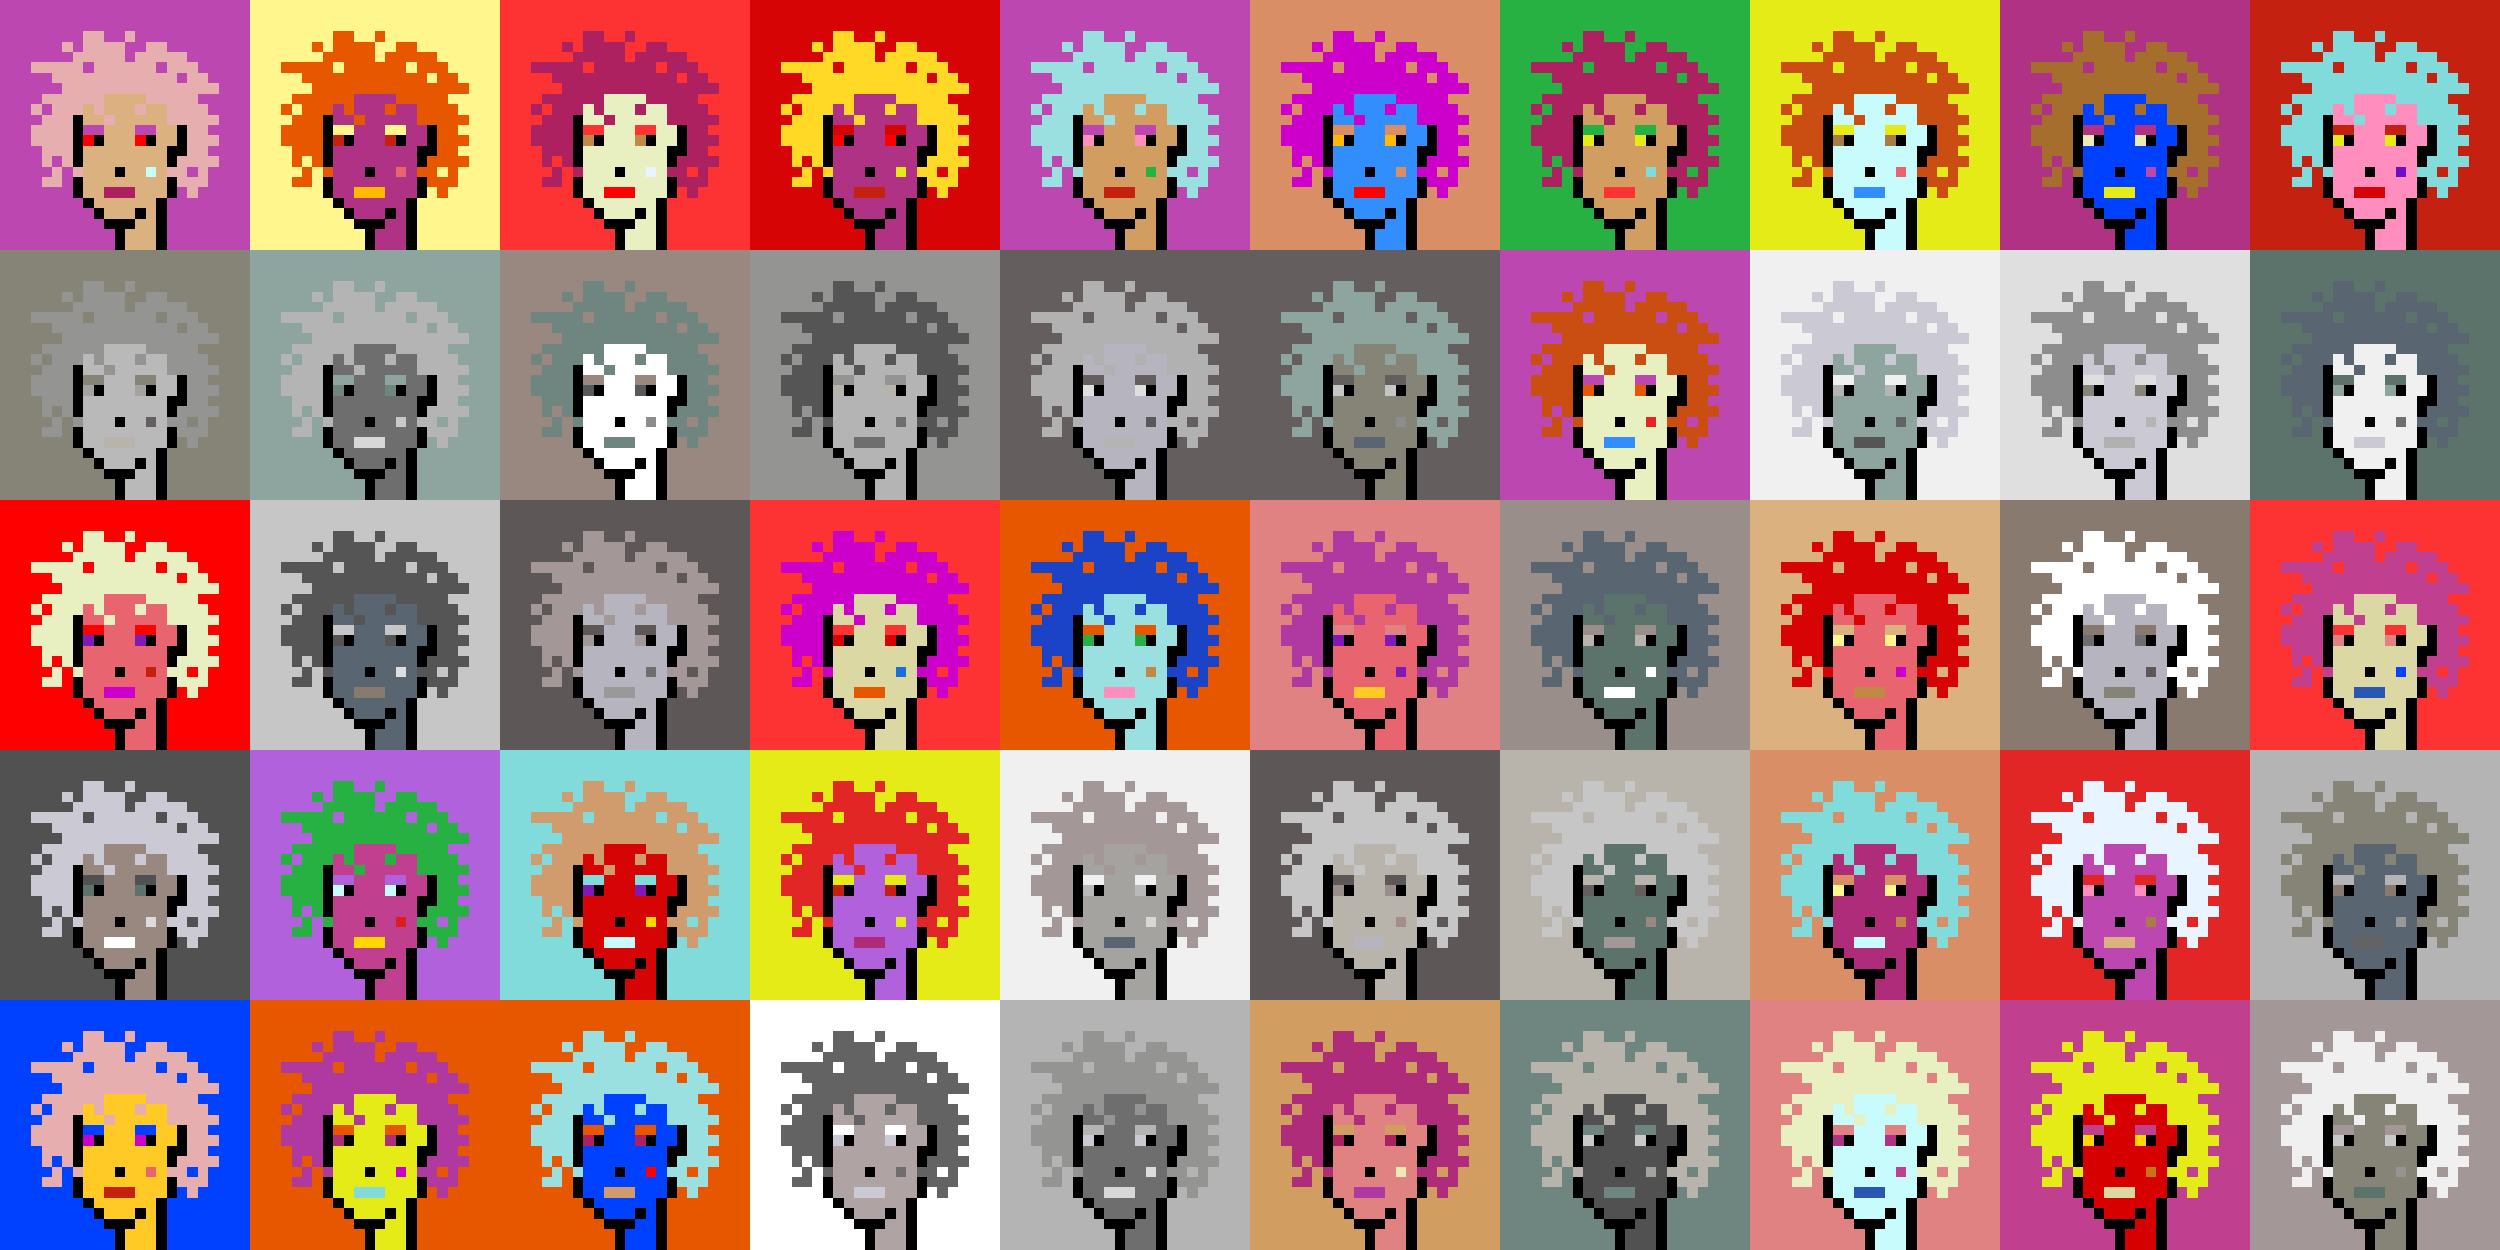 <svg shape-rendering="crispEdges" viewBox="0 0 240 120" xmlns="http://www.w3.org/2000/svg"><rect x="0" y="0" width="240" height="120" fill="#333333" stroke="none"/><style>rect{width:1px;height:1px}rect.bg{width:24px;height:24px}.c1{fill:#e7cba9}.c2{fill:#da8e66}.c3{fill:#ffd800}.c4{fill:#d60404}.c5{fill:#e86570}.c6{fill:#c77514}.c7{fill:#dc1d1d}.c8{fill:#ffc926}.c9{fill:#1a6ed5}.c10{fill:#d09c6e}.c11{fill:#fff68e}.c12{fill:#d29d60}.c13{fill:#80dbda}.c14{fill:#bd47b0}.c15{fill:#b261dc}.c16{fill:#0040ff}.c17{fill:#1a43c8}.c18{fill:#ff8ebe}.c19{fill:#c28946}.c20{fill:#a77c47}.c21{fill:#ffba00}.c22{fill:#ad2160}.c23{fill:#e25b26}.c24{fill:#c42110}.c25{fill:#b03285}.c26{fill:#ca4e11}.c27{fill:#c13f8f}.c28{fill:#e8efc0}.c29{fill:#b66f4e}.c30{fill:#9be0e0}.c31{fill:#e22626}.c32{fill:#2858b1}.c33{fill:#e8f4ff}.c34{fill:#28b143}.c35{fill:#8119b7}.c36{fill:#a66e2c}.c37{fill:#e4eb17}.c38{fill:#ff0000}.c39{fill:#328dfd}.c40{fill:#e08282}.c41{fill:#dcd8a4}.c42{fill:#d60000}.c43{fill:#cd00cb}.c44{fill:#710cc7}.c45{fill:#dbb180}.c46{fill:#ffd926}.c47{fill:#e6aeae}.c48{fill:#eeeab6}.c49{fill:#e65700}.c50{fill:#c8fbfb}.c51{fill:#af2c7b}.c52{fill:#af38a1}.c53{fill:#ff2a00}.c54{fill:#fd3232}.c55{fill:#a39797}.c56{fill:#ffffff}.c57{fill:#6f6f6f}.c58{fill:#afa3a3}.c59{fill:#655e5e}.c60{fill:#897a70}.c61{fill:#a58d8d}.c62{fill:#f0f0f0}.c63{fill:#949593}.c64{fill:#5c736b}.c65{fill:#596570}.c66{fill:#8d8d8d}.c67{fill:#8ea59f}.c68{fill:#5e5757}.c69{fill:#555555}.c70{fill:#595959}.c71{fill:#5d5d5d}.c72{fill:#b8b4ac}.c73{fill:#b1b1b1}.c74{fill:#b0a39b}.c75{fill:#d7d7d7}.c76{fill:#515151}.c77{fill:#b9b9b9}.c78{fill:#9a8e8b}.c79{fill:#636363}.c80{fill:#c6c6c6}.c81{fill:#dddddd}.c82{fill:#6b6361}.c83{fill:#b4b4b4}.c84{fill:#cac9d4}.c85{fill:#dcdcdc}.c86{fill:#6e867f}.c87{fill:#999999}.c88{fill:#dfdfdf}.c89{fill:#c9c9c9}.c90{fill:#988880}.c91{fill:#b6b4bf}.c92{fill:#868377}.c93{fill:#a4a3a0}.c94{fill:#eeeeee}.c95{fill:#6e6e6e}.c96{fill:#6e984d}.c97{fill:#fff68e}.c98{fill:#000000}.c99{fill:#711010}.c100{fill:#dbb180}.c101{fill:#917656}.c102{fill:#5c8539}.c103{fill:#638596}.c104{fill:#7b7b7b}.c105{fill:#d0d0d0}.c106{fill:#aeaeae}.c107{fill:#5e5e5e}.c108{fill:#727272}.c109{fill:#747474}.c110{fill:#373737}</style><defs><g id="h"><rect x="12" y="3"/><rect x="9" y="3"/><rect x="8" y="3"/><rect x="15" y="4"/><rect x="14" y="4"/><rect x="11" y="4"/><rect x="10" y="4"/><rect x="9" y="4"/><rect x="8" y="4"/><rect x="6" y="4"/><rect x="17" y="5"/><rect x="16" y="5"/><rect x="15" y="5"/><rect x="14" y="5"/><rect x="13" y="5"/><rect x="11" y="5"/><rect x="10" y="5"/><rect x="9" y="5"/><rect x="8" y="5"/><rect x="7" y="5"/><rect x="18" y="6"/><rect x="17" y="6"/><rect x="16" y="6"/><rect x="14" y="6"/><rect x="13" y="6"/><rect x="12" y="6"/><rect x="11" y="6"/><rect x="10" y="6"/><rect x="9" y="6"/><rect x="7" y="6"/><rect x="6" y="6"/><rect x="5" y="6"/><rect x="4" y="6"/><rect x="3" y="6"/><rect x="19" y="7"/><rect x="18" y="7"/><rect x="16" y="7"/><rect x="15" y="7"/><rect x="14" y="7"/><rect x="13" y="7"/><rect x="12" y="7"/><rect x="11" y="7"/><rect x="10" y="7"/><rect x="9" y="7"/><rect x="8" y="7"/><rect x="7" y="7"/><rect x="6" y="7"/><rect x="5" y="7"/><rect x="20" y="8"/><rect x="19" y="8"/><rect x="18" y="8"/><rect x="17" y="8"/><rect x="16" y="8"/><rect x="15" y="8"/><rect x="14" y="8"/><rect x="13" y="8"/><rect x="12" y="8"/><rect x="11" y="8"/><rect x="10" y="8"/><rect x="9" y="8"/><rect x="8" y="8"/><rect x="7" y="8"/><rect x="6" y="8"/><rect x="18" y="9"/><rect x="17" y="9"/><rect x="16" y="9"/><rect x="15" y="9"/><rect x="14" y="9"/><rect x="9" y="9"/><rect x="8" y="9"/><rect x="7" y="9"/><rect x="6" y="9"/><rect x="5" y="9"/><rect x="4" y="9"/><rect x="19" y="10"/><rect x="18" y="10"/><rect x="17" y="10"/><rect x="16" y="10"/><rect x="13" y="10"/><rect x="9" y="10"/><rect x="7" y="10"/><rect x="6" y="10"/><rect x="5" y="10"/><rect x="3" y="10"/><rect x="20" y="11"/><rect x="19" y="11"/><rect x="18" y="11"/><rect x="17" y="11"/><rect x="16" y="11"/><rect x="10" y="11"/><rect x="6" y="11"/><rect x="5" y="11"/><rect x="4" y="11"/><rect x="19" y="12"/><rect x="18" y="12"/><rect x="6" y="12"/><rect x="5" y="12"/><rect x="4" y="12"/><rect x="3" y="12"/><rect x="20" y="13"/><rect x="19" y="13"/><rect x="18" y="13"/><rect x="6" y="13"/><rect x="5" y="13"/><rect x="4" y="13"/><rect x="3" y="13"/><rect x="19" y="14"/><rect x="18" y="14"/><rect x="6" y="14"/><rect x="5" y="14"/><rect x="4" y="14"/><rect x="20" y="15"/><rect x="19" y="15"/><rect x="18" y="15"/><rect x="17" y="15"/><rect x="6" y="15"/><rect x="4" y="15"/><rect x="19" y="16"/><rect x="17" y="16"/><rect x="16" y="16"/><rect x="7" y="16"/><rect x="5" y="16"/><rect x="19" y="17"/><rect x="18" y="17"/><rect x="17" y="17"/><rect x="5" y="17"/><rect x="4" y="17"/><rect x="18" y="18"/></g><g id="s"><rect x="13" y="9"/> <rect x="12" y="9"/> <rect x="11" y="9"/> <rect x="10" y="9"/> <rect x="15" y="10"/> <rect x="14" y="10"/> <rect x="12" y="10"/> <rect x="11" y="10"/> <rect x="10" y="10"/> <rect x="8" y="10"/> <rect x="15" y="11"/> <rect x="14" y="11"/> <rect x="13" y="11"/> <rect x="12" y="11"/> <rect x="11" y="11"/> <rect x="9" y="11"/> <rect x="8" y="11"/> <rect x="16" y="12"/> <rect x="15" y="12"/> <rect x="12" y="12"/> <rect x="11" y="12"/> <rect x="10" y="12"/> <rect x="16" y="13"/> <rect x="15" y="13"/> <rect x="12" y="13"/> <rect x="11" y="13"/> <rect x="10" y="13"/> <rect x="15" y="14"/> <rect x="14" y="14"/> <rect x="13" y="14"/> <rect x="12" y="14"/> <rect x="11" y="14"/> <rect x="10" y="14"/> <rect x="9" y="14"/> <rect x="8" y="14"/> <rect x="15" y="15"/> <rect x="14" y="15"/> <rect x="13" y="15"/> <rect x="12" y="15"/> <rect x="11" y="15"/> <rect x="10" y="15"/> <rect x="9" y="15"/> <rect x="8" y="15"/> <rect x="15" y="16"/> <rect x="13" y="16"/> <rect x="12" y="16"/> <rect x="10" y="16"/> <rect x="9" y="16"/> <rect x="8" y="16"/> <rect x="15" y="17"/> <rect x="14" y="17"/> <rect x="13" y="17"/> <rect x="12" y="17"/> <rect x="11" y="17"/> <rect x="10" y="17"/> <rect x="9" y="17"/> <rect x="8" y="17"/> <rect x="15" y="18"/> <rect x="14" y="18"/> <rect x="13" y="18"/> <rect x="9" y="18"/> <rect x="8" y="18"/> <rect x="14" y="19"/> <rect x="13" y="19"/> <rect x="12" y="19"/> <rect x="11" y="19"/> <rect x="10" y="19"/> <rect x="9" y="19"/> <rect x="14" y="20"/> <rect x="12" y="20"/> <rect x="11" y="20"/> <rect x="10" y="20"/> <rect x="14" y="21"/> <rect x="13" y="21"/> <rect x="14" y="22"/> <rect x="13" y="22"/> <rect x="12" y="22"/> <rect x="14" y="23"/> <rect x="13" y="23"/> <rect x="12" y="23"/></g><g id="o"><rect x="7" y="11" /><rect x="17" y="12" /><rect x="7" y="12" /><rect x="17" y="13" /><rect x="14" y="13" /><rect x="9" y="13" /><rect x="7" y="13" /><rect x="17" y="14" /><rect x="16" y="14" /><rect x="7" y="14" /><rect x="16" y="15" /><rect x="7" y="15" /><rect x="11" y="16" /><rect x="16" y="17" /><rect x="7" y="17" /><rect x="16" y="18" /><rect x="7" y="18" /><rect x="15" y="19" /><rect x="8" y="19" /><rect x="15" y="20" /><rect x="13" y="20" /><rect x="9" y="20" /><rect x="15" y="21" /><rect x="12" y="21" /><rect x="11" y="21" /><rect x="10" y="21" /><rect x="15" y="22" /><rect x="11" y="22" /><rect x="15" y="23" /><rect x="11" y="23" /></g><g id="de"><rect x="14" y="12" /><rect x="13" y="12" /><rect x="9" y="12" /><rect x="8" y="12" /></g><g id="le"><rect x="13" y="13" /><rect x="8" y="13" /></g><g id="l"><rect x="12" y="18" /><rect x="11" y="18" /><rect x="10" y="18" /></g><g id="m"><rect x="14" y="16" /></g></defs><g transform="translate(0, 0)"><rect class="bg c14"></rect><use href="#h" class="c47" /><use href="#s" class="c45" /><use href="#de" class="c14" /><use href="#le" class="c38" /><use href="#m" class="c50" /><use href="#l" class="c22" /><use href="#o" fill="black" /></g><g transform="translate(24, 0)"><rect class="bg c11"></rect><use href="#h" class="c49" /><use href="#s" class="c25" /><use href="#de" class="c11" /><use href="#le" class="c24" /><use href="#m" class="c5" /><use href="#l" class="c21" /><use href="#o" fill="black" /></g><g transform="translate(48, 0)"><rect class="bg c54"></rect><use href="#h" class="c22" /><use href="#s" class="c28" /><use href="#de" class="c54" /><use href="#le" class="c19" /><use href="#m" class="c33" /><use href="#l" class="c38" /><use href="#o" fill="black" /></g><g transform="translate(72, 0)"><rect class="bg c4"></rect><use href="#h" class="c46" /><use href="#s" class="c25" /><use href="#de" class="c4" /><use href="#le" class="c38" /><use href="#m" class="c37" /><use href="#l" class="c24" /><use href="#o" fill="black" /></g><g transform="translate(96, 0)"><rect class="bg c14"></rect><use href="#h" class="c30" /><use href="#s" class="c12" /><use href="#de" class="c14" /><use href="#le" class="c18" /><use href="#m" class="c34" /><use href="#l" class="c24" /><use href="#o" fill="black" /></g><g transform="translate(120, 0)"><rect class="bg c2"></rect><use href="#h" class="c43" /><use href="#s" class="c39" /><use href="#de" class="c2" /><use href="#le" class="c21" /><use href="#m" class="c2" /><use href="#l" class="c38" /><use href="#o" fill="black" /></g><g transform="translate(144, 0)"><rect class="bg c34"></rect><use href="#h" class="c22" /><use href="#s" class="c12" /><use href="#de" class="c34" /><use href="#le" class="c37" /><use href="#m" class="c13" /><use href="#l" class="c54" /><use href="#o" fill="black" /></g><g transform="translate(168, 0)"><rect class="bg c37"></rect><use href="#h" class="c26" /><use href="#s" class="c50" /><use href="#de" class="c37" /><use href="#le" class="c20" /><use href="#m" class="c5" /><use href="#l" class="c39" /><use href="#o" fill="black" /></g><g transform="translate(192, 0)"><rect class="bg c25"></rect><use href="#h" class="c36" /><use href="#s" class="c16" /><use href="#de" class="c25" /><use href="#le" class="c48" /><use href="#m" class="c14" /><use href="#l" class="c37" /><use href="#o" fill="black" /></g><g transform="translate(216, 0)"><rect class="bg c24"></rect><use href="#h" class="c13" /><use href="#s" class="c18" /><use href="#de" class="c24" /><use href="#le" class="c37" /><use href="#m" class="c44" /><use href="#l" class="c4" /><use href="#o" fill="black" /></g><g transform="translate(0, 24)"><rect class="bg c92"></rect><use href="#h" class="c63" /><use href="#s" class="c77" /><use href="#de" class="c92" /><use href="#le" class="c93" /><use href="#m" class="c59" /><use href="#l" class="c72" /><use href="#o" fill="black" /></g><g transform="translate(24, 24)"><rect class="bg c67"></rect><use href="#h" class="c83" /><use href="#s" class="c95" /><use href="#de" class="c67" /><use href="#le" class="c86" /><use href="#m" class="c89" /><use href="#l" class="c75" /><use href="#o" fill="black" /></g><g transform="translate(48, 24)"><rect class="bg c90"></rect><use href="#h" class="c86" /><use href="#s" class="c56" /><use href="#de" class="c90" /><use href="#le" class="c70" /><use href="#m" class="c66" /><use href="#l" class="c86" /><use href="#o" fill="black" /></g><g transform="translate(72, 24)"><rect class="bg c63"></rect><use href="#h" class="c69" /><use href="#s" class="c83" /><use href="#de" class="c63" /><use href="#le" class="c72" /><use href="#m" class="c95" /><use href="#l" class="c95" /><use href="#o" fill="black" /></g><g transform="translate(96, 24)"><rect class="bg c59"></rect><use href="#h" class="c73" /><use href="#s" class="c91" /><use href="#de" class="c59" /><use href="#le" class="c88" /><use href="#m" class="c70" /><use href="#l" class="c83" /><use href="#o" fill="black" /></g><g transform="translate(120, 24)"><rect class="bg c59"></rect><use href="#h" class="c67" /><use href="#s" class="c92" /><use href="#de" class="c59" /><use href="#le" class="c80" /><use href="#m" class="c66" /><use href="#l" class="c65" /><use href="#o" fill="black" /></g><g transform="translate(144, 24)"><rect class="bg c14"></rect><use href="#h" class="c26" /><use href="#s" class="c28" /><use href="#de" class="c14" /><use href="#le" class="c49" /><use href="#m" class="c31" /><use href="#l" class="c39" /><use href="#o" fill="black" /></g><g transform="translate(168, 24)"><rect class="bg c62"></rect><use href="#h" class="c84" /><use href="#s" class="c67" /><use href="#de" class="c62" /><use href="#le" class="c83" /><use href="#m" class="c79" /><use href="#l" class="c69" /><use href="#o" fill="black" /></g><g transform="translate(192, 24)"><rect class="bg c88"></rect><use href="#h" class="c66" /><use href="#s" class="c84" /><use href="#de" class="c88" /><use href="#le" class="c92" /><use href="#m" class="c83" /><use href="#l" class="c73" /><use href="#o" fill="black" /></g><g transform="translate(216, 24)"><rect class="bg c64"></rect><use href="#h" class="c65" /><use href="#s" class="c62" /><use href="#de" class="c64" /><use href="#le" class="c67" /><use href="#m" class="c95" /><use href="#l" class="c84" /><use href="#o" fill="black" /></g><g transform="translate(0, 48)"><rect class="bg c38"></rect><use href="#h" class="c28" /><use href="#s" class="c5" /><use href="#de" class="c38" /><use href="#le" class="c35" /><use href="#m" class="c24" /><use href="#l" class="c43" /><use href="#o" fill="black" /></g><g transform="translate(24, 48)"><rect class="bg c80"></rect><use href="#h" class="c69" /><use href="#s" class="c65" /><use href="#de" class="c80" /><use href="#le" class="c69" /><use href="#m" class="c88" /><use href="#l" class="c60" /><use href="#o" fill="black" /></g><g transform="translate(48, 48)"><rect class="bg c68"></rect><use href="#h" class="c55" /><use href="#s" class="c91" /><use href="#de" class="c68" /><use href="#le" class="c55" /><use href="#m" class="c95" /><use href="#l" class="c87" /><use href="#o" fill="black" /></g><g transform="translate(72, 48)"><rect class="bg c54"></rect><use href="#h" class="c43" /><use href="#s" class="c41" /><use href="#de" class="c54" /><use href="#le" class="c4" /><use href="#m" class="c9" /><use href="#l" class="c49" /><use href="#o" fill="black" /></g><g transform="translate(96, 48)"><rect class="bg c49"></rect><use href="#h" class="c17" /><use href="#s" class="c30" /><use href="#de" class="c49" /><use href="#le" class="c34" /><use href="#m" class="c19" /><use href="#l" class="c18" /><use href="#o" fill="black" /></g><g transform="translate(120, 48)"><rect class="bg c40"></rect><use href="#h" class="c52" /><use href="#s" class="c5" /><use href="#de" class="c40" /><use href="#le" class="c35" /><use href="#m" class="c35" /><use href="#l" class="c8" /><use href="#o" fill="black" /></g><g transform="translate(144, 48)"><rect class="bg c78"></rect><use href="#h" class="c65" /><use href="#s" class="c64" /><use href="#de" class="c78" /><use href="#le" class="c72" /><use href="#m" class="c56" /><use href="#l" class="c56" /><use href="#o" fill="black" /></g><g transform="translate(168, 48)"><rect class="bg c45"></rect><use href="#h" class="c4" /><use href="#s" class="c5" /><use href="#de" class="c45" /><use href="#le" class="c11" /><use href="#m" class="c43" /><use href="#l" class="c19" /><use href="#o" fill="black" /></g><g transform="translate(192, 48)"><rect class="bg c60"></rect><use href="#h" class="c56" /><use href="#s" class="c91" /><use href="#de" class="c60" /><use href="#le" class="c95" /><use href="#m" class="c68" /><use href="#l" class="c92" /><use href="#o" fill="black" /></g><g transform="translate(216, 48)"><rect class="bg c54"></rect><use href="#h" class="c27" /><use href="#s" class="c41" /><use href="#de" class="c54" /><use href="#le" class="c40" /><use href="#m" class="c16" /><use href="#l" class="c32" /><use href="#o" fill="black" /></g><g transform="translate(0, 72)"><rect class="bg c76"></rect><use href="#h" class="c84" /><use href="#s" class="c90" /><use href="#de" class="c76" /><use href="#le" class="c64" /><use href="#m" class="c85" /><use href="#l" class="c56" /><use href="#o" fill="black" /></g><g transform="translate(24, 72)"><rect class="bg c15"></rect><use href="#h" class="c34" /><use href="#s" class="c27" /><use href="#de" class="c15" /><use href="#le" class="c50" /><use href="#m" class="c7" /><use href="#l" class="c3" /><use href="#o" fill="black" /></g><g transform="translate(48, 72)"><rect class="bg c13"></rect><use href="#h" class="c10" /><use href="#s" class="c4" /><use href="#de" class="c13" /><use href="#le" class="c35" /><use href="#m" class="c3" /><use href="#l" class="c50" /><use href="#o" fill="black" /></g><g transform="translate(72, 72)"><rect class="bg c37"></rect><use href="#h" class="c31" /><use href="#s" class="c15" /><use href="#de" class="c37" /><use href="#le" class="c24" /><use href="#m" class="c37" /><use href="#l" class="c51" /><use href="#o" fill="black" /></g><g transform="translate(96, 72)"><rect class="bg c62"></rect><use href="#h" class="c55" /><use href="#s" class="c93" /><use href="#de" class="c62" /><use href="#le" class="c77" /><use href="#m" class="c75" /><use href="#l" class="c65" /><use href="#o" fill="black" /></g><g transform="translate(120, 72)"><rect class="bg c68"></rect><use href="#h" class="c80" /><use href="#s" class="c72" /><use href="#de" class="c68" /><use href="#le" class="c78" /><use href="#m" class="c61" /><use href="#l" class="c91" /><use href="#o" fill="black" /></g><g transform="translate(144, 72)"><rect class="bg c72"></rect><use href="#h" class="c80" /><use href="#s" class="c64" /><use href="#de" class="c72" /><use href="#le" class="c59" /><use href="#m" class="c90" /><use href="#l" class="c55" /><use href="#o" fill="black" /></g><g transform="translate(168, 72)"><rect class="bg c2"></rect><use href="#h" class="c13" /><use href="#s" class="c51" /><use href="#de" class="c2" /><use href="#le" class="c11" /><use href="#m" class="c19" /><use href="#l" class="c50" /><use href="#o" fill="black" /></g><g transform="translate(192, 72)"><rect class="bg c31"></rect><use href="#h" class="c33" /><use href="#s" class="c14" /><use href="#de" class="c31" /><use href="#le" class="c18" /><use href="#m" class="c20" /><use href="#l" class="c45" /><use href="#o" fill="black" /></g><g transform="translate(216, 72)"><rect class="bg c83"></rect><use href="#h" class="c92" /><use href="#s" class="c65" /><use href="#de" class="c83" /><use href="#le" class="c60" /><use href="#m" class="c87" /><use href="#l" class="c79" /><use href="#o" fill="black" /></g><g transform="translate(0, 96)"><rect class="bg c16"></rect><use href="#h" class="c47" /><use href="#s" class="c8" /><use href="#de" class="c16" /><use href="#le" class="c43" /><use href="#m" class="c5" /><use href="#l" class="c24" /><use href="#o" fill="black" /></g><g transform="translate(24, 96)"><rect class="bg c49"></rect><use href="#h" class="c52" /><use href="#s" class="c37" /><use href="#de" class="c49" /><use href="#le" class="c51" /><use href="#m" class="c43" /><use href="#l" class="c13" /><use href="#o" fill="black" /></g><g transform="translate(48, 96)"><rect class="bg c49"></rect><use href="#h" class="c30" /><use href="#s" class="c16" /><use href="#de" class="c49" /><use href="#le" class="c22" /><use href="#m" class="c38" /><use href="#l" class="c10" /><use href="#o" fill="black" /></g><g transform="translate(72, 96)"><rect class="bg c56"></rect><use href="#h" class="c79" /><use href="#s" class="c58" /><use href="#de" class="c56" /><use href="#le" class="c84" /><use href="#m" class="c95" /><use href="#l" class="c84" /><use href="#o" fill="black" /></g><g transform="translate(96, 96)"><rect class="bg c83"></rect><use href="#h" class="c63" /><use href="#s" class="c95" /><use href="#de" class="c83" /><use href="#le" class="c84" /><use href="#m" class="c81" /><use href="#l" class="c75" /><use href="#o" fill="black" /></g><g transform="translate(120, 96)"><rect class="bg c12"></rect><use href="#h" class="c51" /><use href="#s" class="c40" /><use href="#de" class="c12" /><use href="#le" class="c22" /><use href="#m" class="c48" /><use href="#l" class="c52" /><use href="#o" fill="black" /></g><g transform="translate(144, 96)"><rect class="bg c86"></rect><use href="#h" class="c72" /><use href="#s" class="c76" /><use href="#de" class="c86" /><use href="#le" class="c89" /><use href="#m" class="c93" /><use href="#l" class="c86" /><use href="#o" fill="black" /></g><g transform="translate(168, 96)"><rect class="bg c40"></rect><use href="#h" class="c28" /><use href="#s" class="c50" /><use href="#de" class="c40" /><use href="#le" class="c25" /><use href="#m" class="c27" /><use href="#l" class="c32" /><use href="#o" fill="black" /></g><g transform="translate(192, 96)"><rect class="bg c27"></rect><use href="#h" class="c37" /><use href="#s" class="c42" /><use href="#de" class="c27" /><use href="#le" class="c3" /><use href="#m" class="c6" /><use href="#l" class="c41" /><use href="#o" fill="black" /></g><g transform="translate(216, 96)"><rect class="bg c55"></rect><use href="#h" class="c62" /><use href="#s" class="c92" /><use href="#de" class="c55" /><use href="#le" class="c89" /><use href="#m" class="c63" /><use href="#l" class="c64" /><use href="#o" fill="black" /></g></svg>